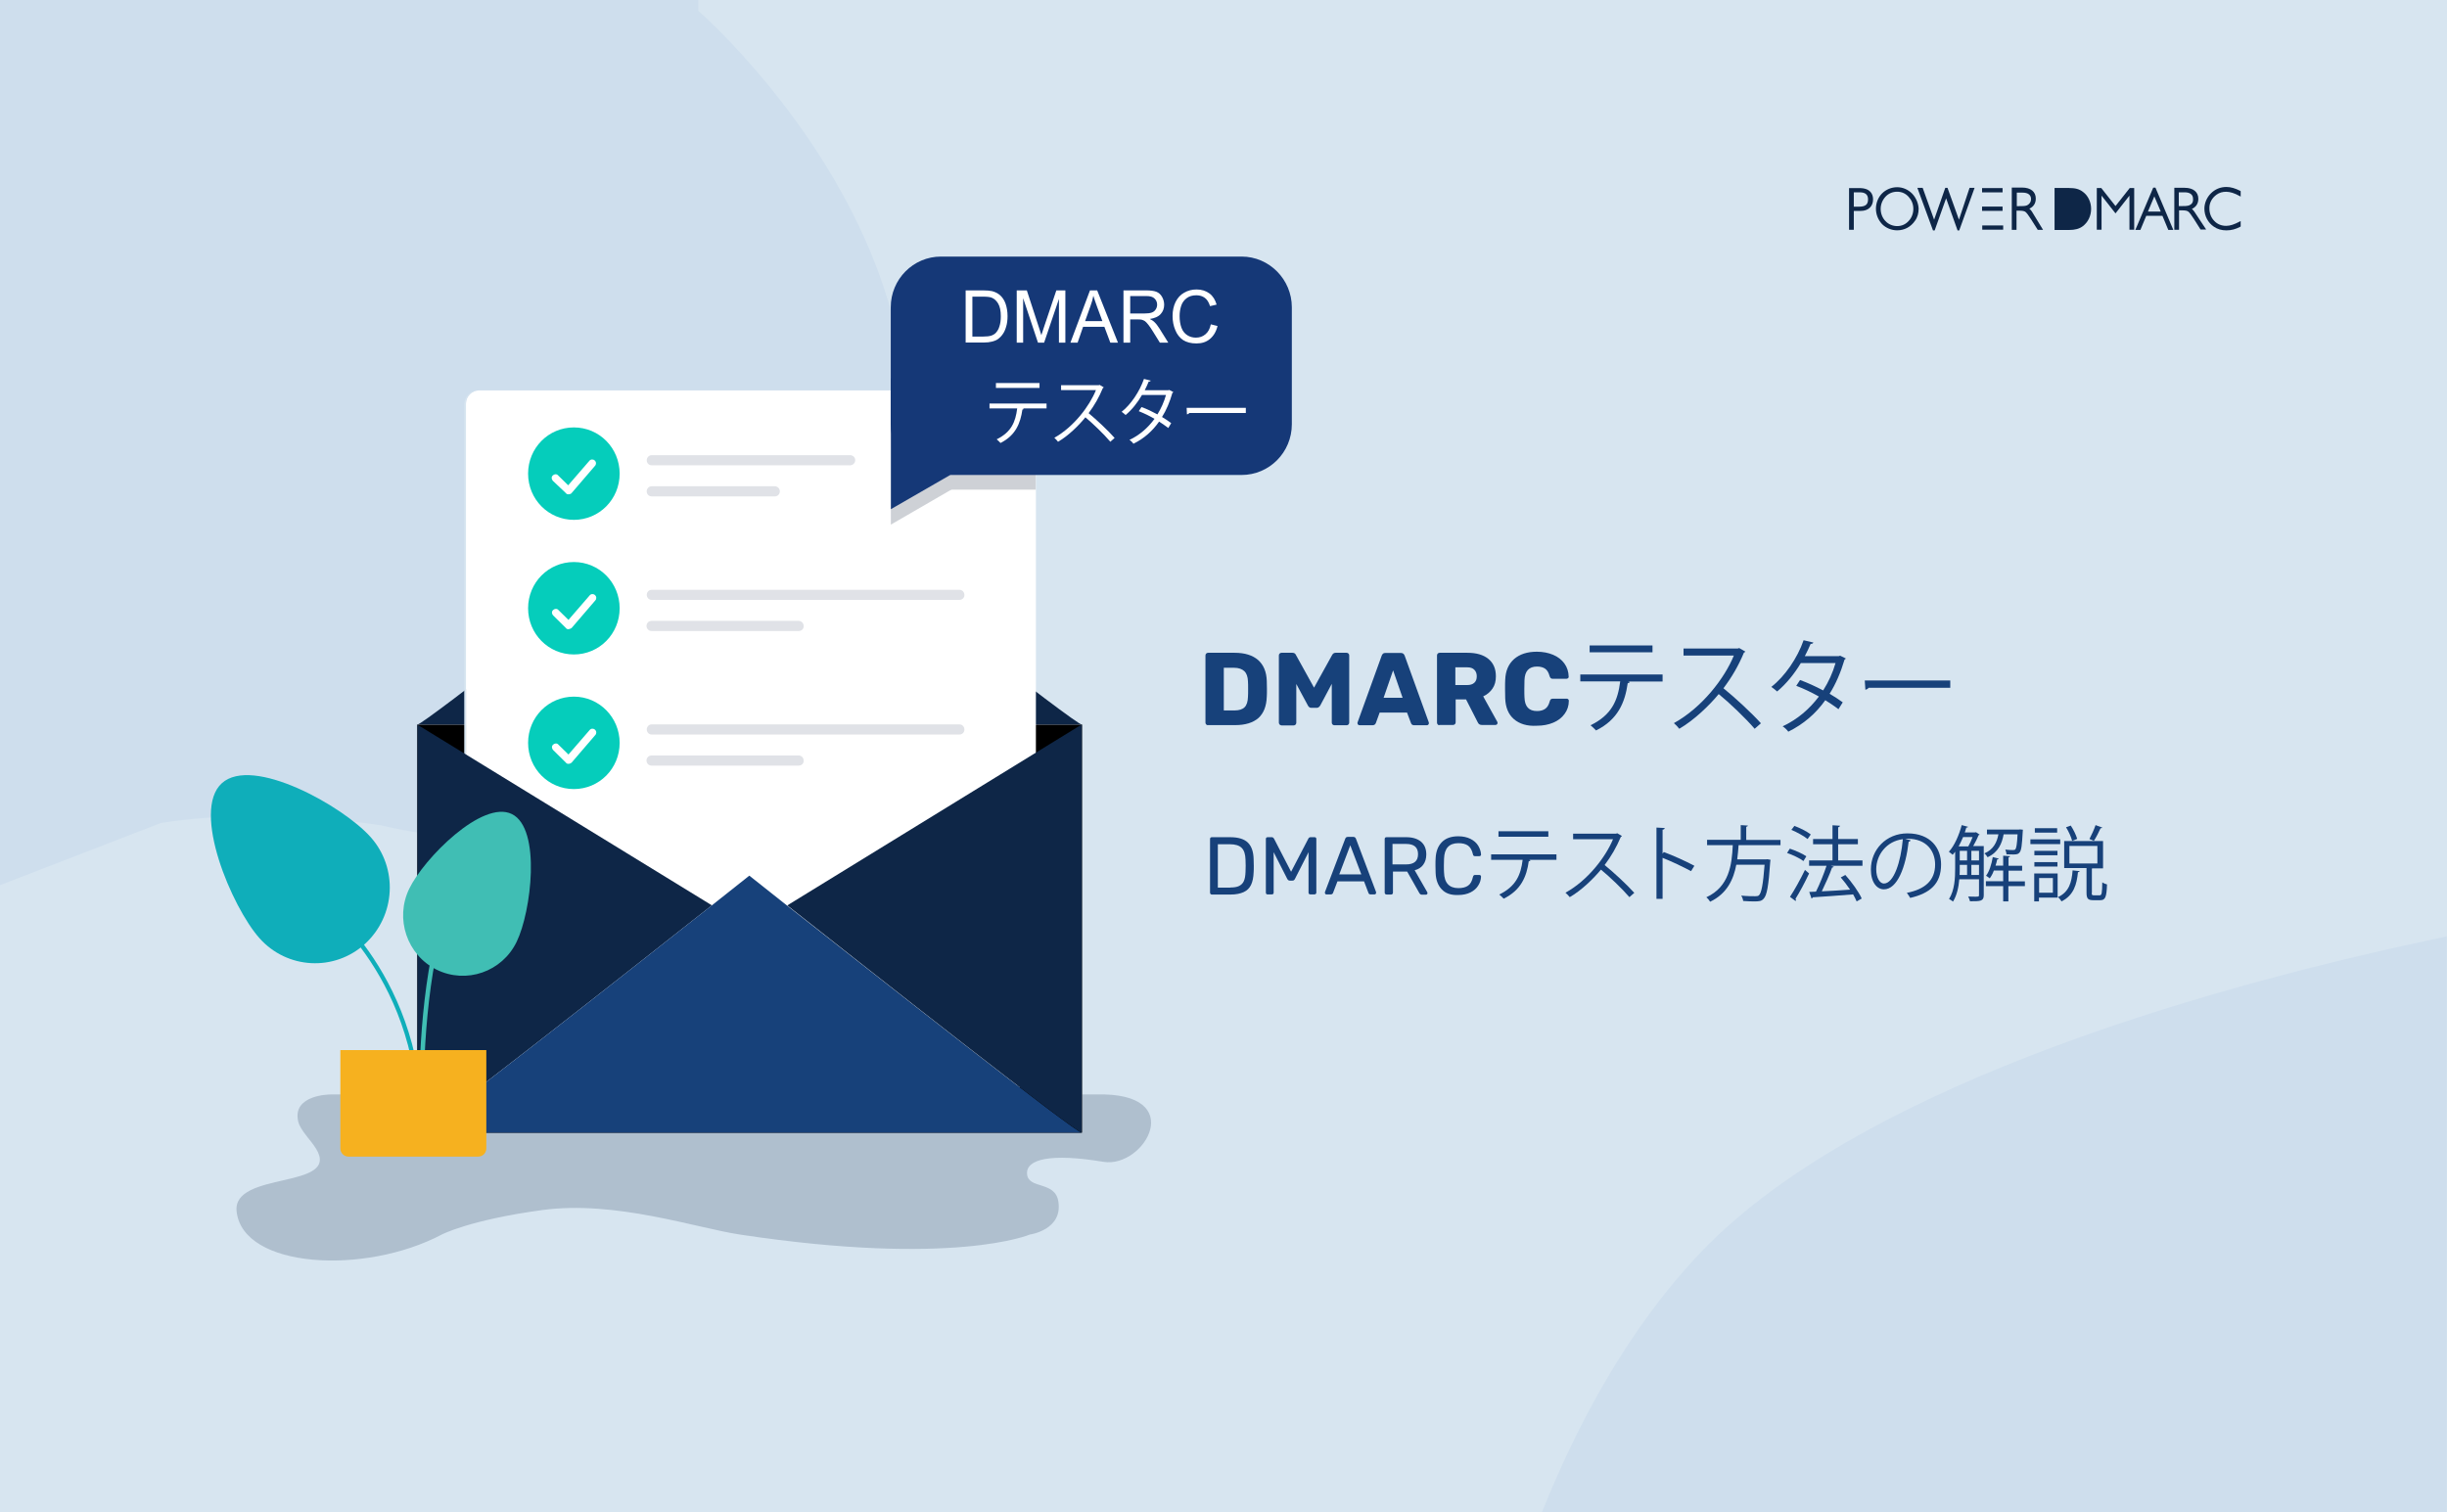 <?xml version="1.0" encoding="utf-8"?>
<!-- Generator: Adobe Illustrator 26.5.3, SVG Export Plug-In . SVG Version: 6.00 Build 0)  -->
<svg version="1.1" id="svg2" xmlns:svg="http://www.w3.org/2000/svg"
	 xmlns="http://www.w3.org/2000/svg" xmlns:xlink="http://www.w3.org/1999/xlink" x="0px" y="0px" viewBox="0 0 1600 989"
	 style="enable-background:new 0 0 1600 989;" xml:space="preserve">
<style type="text/css">
	.st0{fill:#D7E5F0;}
	.st1{fill:#CEDEED;}
	.st2{fill:#0E2647;}
	.st3{opacity:0.2;clip-path:url(#SVGID_00000142897582006609756980000008546348681109821345_);}
	.st4{clip-path:url(#SVGID_00000005250356866269318430000002201907828766236068_);}
	.st5{fill:#EAEFF6;}
	.st6{fill:#FFFFFF;}
	.st7{fill:#05CDBB;}
	.st8{opacity:0.3;clip-path:url(#SVGID_00000029034800466369455090000014734137280513278649_);}
	.st9{fill:#969DAD;}
	.st10{opacity:0.3;clip-path:url(#SVGID_00000132046472155810221290000014244820252522715028_);}
	.st11{opacity:0.3;clip-path:url(#SVGID_00000057150263595075600860000010856227312957579908_);}
	.st12{opacity:0.3;clip-path:url(#SVGID_00000087383082607699724220000018163737180536890529_);}
	.st13{opacity:0.3;clip-path:url(#SVGID_00000126295838563440463960000018335189528162945200_);}
	.st14{opacity:0.3;clip-path:url(#SVGID_00000029037821961180679040000007799231452473890725_);}
	.st15{fill:#17417A;}
	.st16{fill:#40BEB4;}
	.st17{fill:#0FAEBA;}
	.st18{fill:#F6B11F;}
	.st19{enable-background:new    ;}
	.st20{clip-path:url(#SVGID_00000048464670281391412650000001059083132970031764_);}
	.st21{opacity:0.2;clip-path:url(#SVGID_00000129901451113575180980000017020926268782646952_);}
	.st22{fill:#081833;}
	.st23{clip-path:url(#SVGID_00000128450591583098586010000000824734142330954426_);}
	.st24{fill:#153877;}
</style>
<path id="path12" class="st0" d="M0,989h1600V0H0V989z"/>
<g id="g22" transform="matrix(2.114,0,0,1.843,1217.025,-65.1)">
	<path id="path24" class="st1" d="M181.1,367.6V572H-98.8c10.8-31,26.7-65.4,49.4-92.6C1.8,418.2,114.6,383.5,181.1,367.6"/>
</g>
<g id="g26" transform="matrix(2.133,0,0,1.843,381.324,64.967)">
	<path id="path28" class="st1" d="M65.9,212.8c-4,5.5-8.2,10.5-12.5,15c0,0-5.4,7.7-17.8,15.6C4.7,265.5-30,266.2-62,257.6
		c-27.6-4.7-50-4-67.5-0.8l-49.4,22.1V-35.3H35.3v3.9C35.3-31.4,155.9,89.7,65.9,212.8"/>
</g>
<g id="g30" transform="matrix(1.825,0,0,1.843,1040.874,300.992)">
	<path id="path32" class="st2" d="M187.6-90.2l-5.1-6.4h-1.6v14.8h1.7v-12.1l5,6.3l5-6.3v12.1h1.7v-14.8h-1.6L187.6-90.2z"/>
</g>
<g id="g34" transform="matrix(1.825,0,0,1.843,1056.783,298.348)">
	<path id="path36" class="st2" d="M190.5-86.8l2.3-5.4l2.3,5.4H190.5z M193.2-95.3h-0.8l-6.4,15h1.8l2.1-5h5.8l2.1,5h1.8L193.2-95.3
		z"/>
</g>
<g id="g38" transform="matrix(1.825,0,0,1.843,1077.144,301.399)">
	<path id="path40" class="st2" d="M194.2-90.7c-0.7,0.3-1.8,0.3-3.2,0.3h-0.6v-4.9h2.1c1.9,0,3,0.8,3,2.3
		C195.6-91.8,195.1-91.1,194.2-90.7 M196-88.4c-0.3-0.4-0.5-0.7-0.9-1c1.5-0.7,2.3-1.9,2.3-3.6c0-2.4-1.8-3.9-4.9-3.9h-3.7V-82h1.7
		v-6.9h0.9c1.3,0,2.1,0.1,2.6,0.6c0.3,0.3,0.8,0.9,1.9,2.6l2.3,3.6h2L196-88.4z"/>
</g>
<g id="g42" transform="matrix(1.825,0,0,1.843,1090.421,306.572)">
	<path id="path44" class="st2" d="M196.7-97.3c1-0.7,2.1-1,3.4-1c1.4,0,3,0.5,4.8,1.5l0.4,0.2v-1.9l-0.1-0.1c-1.8-0.9-3.4-1.4-5-1.4
		c-2.2,0-4.1,0.8-5.6,2.3c-1.4,1.4-2.3,3.4-2.3,5.4c0,2.6,1.3,5,3.4,6.4c1.3,0.9,2.8,1.3,4.5,1.3s3.3-0.4,5-1.3l0.1-0.1v-1.9
		l-0.4,0.2c-1.9,1-3.4,1.5-4.8,1.5c-1.7,0-3.2-0.6-4.3-1.8c-1.1-1.1-1.7-2.7-1.7-4.3C194-94.3,195-96.1,196.7-97.3"/>
</g>
<g id="g46" transform="matrix(1.825,0,0,1.843,1024.933,307.978)">
	<path id="path48" class="st2" d="M184.7-99c-1.3-1-2.7-1.4-5-1.4h-5.2v14.9h5.2c2.1,0,3.7-0.4,5-1.4c1.8-1.4,2.9-3.6,2.9-6.1
		C187.6-95.4,186.5-97.7,184.7-99"/>
</g>
<path id="path50" class="st2" d="M1309.4,135.1H1296v2.8h13.4V135.1z"/>
<g id="g52" transform="matrix(1.825,0,0,1.843,915.022,300.665)">
	<path id="path54" class="st2" d="M164.6-89.8h-1.8v-5.1h2.1c2,0,3,0.8,3,2.5C167.9-90.5,166.9-89.8,164.6-89.8 M164.8-96.4h-3.7
		v14.8h1.7v-6.7h2.5c2.7,0,4.4-1.6,4.4-4.1C169.7-94.2,168.8-96.4,164.8-96.4"/>
</g>
<g id="g56" transform="matrix(1.825,0,0,1.843,939.348,293.64)">
	<path id="path58" class="st2" d="M169.1-80.9c-1.1,1.2-2.5,1.8-4.1,1.8c-1.5,0-3.1-0.6-4.2-1.8c-1.1-1.1-1.7-2.7-1.7-4.3
		c0-1.6,0.6-3.1,1.7-4.3c1.1-1.2,2.6-1.8,4.2-1.8c1.6,0,3,0.6,4.1,1.8c1.1,1.2,1.7,2.6,1.7,4.3C170.8-83.6,170.2-82,169.1-80.9
		 M170.4-90.6c-1.5-1.5-3.4-2.3-5.4-2.3c-2,0-4,0.8-5.4,2.2c-1.4,1.4-2.2,3.4-2.2,5.4c0,2.1,0.8,4,2.2,5.5c1.4,1.4,3.4,2.2,5.4,2.2
		c2.6,0,4.9-1.2,6.4-3.4c0.9-1.2,1.3-2.7,1.3-4.3C172.6-87.2,171.8-89.1,170.4-90.6"/>
</g>
<g id="g60" transform="matrix(1.825,0,0,1.843,964.065,294.248)">
	<path id="path62" class="st2" d="M173.6-81.7l-4.1-11.3h-0.8l-4,11.3l-4.1-11.3h-1.9l5.6,15.1h0.6l4.1-11.4l4.1,11.4h0.6l5.5-15.1
		h-1.8L173.6-81.7z"/>
</g>
<g id="g64" transform="matrix(1.825,0,0,1.843,997.513,301.428)">
	<path id="path66" class="st2" d="M179.7-90.7c-0.7,0.3-1.7,0.3-3.2,0.3H176v-4.8h2.1c1.9,0,3,0.8,3,2.3
		C181.1-91.9,180.6-91.2,179.7-90.7 M181.4-88.5c-0.3-0.4-0.5-0.7-0.9-1c1.5-0.7,2.3-1.9,2.3-3.6c0-2.4-1.8-3.9-4.9-3.9h-3.7V-82
		h1.7v-6.8h0.8c1.3,0,2.1,0.1,2.6,0.6c0.3,0.3,0.8,0.9,1.9,2.6l2.3,3.6h1.9L181.4-88.5z"/>
</g>
<path id="path68" class="st2" d="M1309.4,123H1296v2.8h13.4V123z"/>
<g id="g70" transform="matrix(1.825,0,0,1.843,975.464,289.35)">
	<path id="path72" class="st2" d="M175.7-75.5h7.5V-77l-7.5,0V-75.5z"/>
</g>
<g id="g74" transform="matrix(1.825,0,0,1.843,62.308,-342.138)">
	<g id="g76">
	</g>
	<g id="g88">
		<g>
			<defs>
				<rect id="SVGID_1_" x="-84.7" y="549.2" width="598.1" height="108.6"/>
			</defs>
			<clipPath id="SVGID_00000049912466640740385350000012175022937248745355_">
				<use xlink:href="#SVGID_1_"  style="overflow:visible;"/>
			</clipPath>
			<g id="g86" style="opacity:0.2;clip-path:url(#SVGID_00000049912466640740385350000012175022937248745355_);">
				<g id="g84" transform="translate(166.532,75.303)">
					<path id="path82" class="st2" d="M64.4,548.4c76.8,11.5,103.9,0,103.9,0s11.9-1.6,10.2-11.8c-1.2-7.3-10.8-4.2-11.2-9.7
						c-0.4-5.3,8.5-7.4,27.4-4.3c14.7,2.4,30.8-24.9-2.8-23.9l-274.2,0c0,0-13.9,0-11.5,9.7c0.8,3.1,4.5,6.5,6.4,9.6
						c8.9,14.5-30.1,7.7-28.5,22.2c2.2,20.2,45.8,22.7,73.5,8.2c0,0,10-5.2,36.1-8.7C19.8,536.2,48.9,546.1,64.4,548.4"/>
				</g>
			</g>
		</g>
	</g>
</g>
<g id="g90" transform="matrix(1.825,0,0,1.843,389.505,158.142)">
	<path id="path92" class="st2" d="M68.6,90.7c-8.3-6.5-13.5-10.6-13.5-10.6s-5.2,4.1-13.5,10.6c-30.7,24-103.2,80.6-105.5,80.6V316
		h238.1V171.3C171.8,171.3,99.3,114.7,68.6,90.7"/>
</g>
<g id="g94" transform="matrix(1.825,0,0,1.843,62.308,-342.138)">
	<g id="g96">
	</g>
	<g id="g108">
		<g>
			<defs>
				<rect id="SVGID_00000065782920253067083610000005926214207711943083_" x="17.2" y="381.8" width="434.5" height="266.8"/>
			</defs>
			<clipPath id="SVGID_00000084501429184486929470000006593493679762135199_">
				<use xlink:href="#SVGID_00000065782920253067083610000005926214207711943083_"  style="overflow:visible;"/>
			</clipPath>
			<g id="g106" style="clip-path:url(#SVGID_00000084501429184486929470000006593493679762135199_);">
				<path id="path102" class="st5" d="M353.5,442.8H115.4v144.8h238.1V442.8z"/>
				<path id="path104" d="M353.5,442.8H115.4v144.8h238.1V442.8z"/>
			</g>
		</g>
	</g>
</g>
<g id="g110" transform="matrix(1.825,0,0,1.843,504.874,-130.253)">
	<path id="path112" class="st6" d="M89.7,455.9h-194.6c-2.6,0-4.8-2.1-4.8-4.8V214c0-2.6,2.1-4.8,4.8-4.8H89.7
		c2.6,0,4.8,2.1,4.8,4.8v237.1C94.4,453.7,92.3,455.9,89.7,455.9"/>
</g>
<g id="g114" transform="matrix(1.825,0,0,1.843,505.401,-130.253)">
	<path id="path116" class="st0" d="M89.8,455.9h-195.4c-2.4,0-4.4-2-4.4-4.4V213.6c0-2.4,1.9-4.3,4.2-4.3l-0.4,0
		c-2.4,0-4.4,2.4-4.4,4.9V452c0,2.4,2,4.4,4.4,4.4H89.3c2.4,0,4.9-2,4.9-4.4l0-0.3C94,454,92.1,455.9,89.8,455.9"/>
</g>
<g id="g118" transform="matrix(1.825,0,0,1.843,307.342,169.857)">
	<path id="path120" class="st7" d="M53.6,75.9c0,9.1-7.3,16.4-16.4,16.4s-16.4-7.3-16.4-16.4c0-9.1,7.3-16.4,16.4-16.4
		S53.6,66.8,53.6,75.9"/>
</g>
<g id="g122" transform="matrix(1.825,0,0,1.843,282.276,159.605)">
	<path id="path124" class="st6" d="M49,88.8c-0.4,0-0.7-0.1-0.9-0.4L43.4,84c-0.5-0.5-0.6-1.4,0-1.9c0.5-0.5,1.4-0.6,1.9,0l3.6,3.5
		l7.6-8.7c0.5-0.6,1.4-0.6,1.9-0.1c0.6,0.5,0.6,1.4,0.1,1.9l-8.5,9.8C49.8,88.6,49.5,88.8,49,88.8C49.1,88.8,49,88.8,49,88.8"/>
</g>
<g id="g126" transform="matrix(1.825,0,0,1.843,62.308,-342.138)">
	<g id="g128">
	</g>
	<g id="g140">
		<g>
			<defs>
				<rect id="SVGID_00000033369723287994468130000006590421644616356770_" x="166.7" y="345.5" width="136.4" height="6.8"/>
			</defs>
			<clipPath id="SVGID_00000158026624724655677170000013414410970702158723_">
				<use xlink:href="#SVGID_00000033369723287994468130000006590421644616356770_"  style="overflow:visible;"/>
			</clipPath>
			<g id="g138" style="opacity:0.3;clip-path:url(#SVGID_00000158026624724655677170000013414410970702158723_);">
				<g id="g136" transform="translate(196.172,280.058)">
					<path id="path134" class="st9" d="M74.2,70.7H3.2c-1,0-1.8-0.8-1.8-1.8c0-1,0.8-1.8,1.8-1.8h71.1c1,0,1.8,0.8,1.8,1.8
						C76.1,69.9,75.2,70.7,74.2,70.7"/>
				</g>
			</g>
		</g>
	</g>
</g>
<g id="g142" transform="matrix(1.825,0,0,1.843,62.308,-342.138)">
	<g id="g144">
	</g>
	<g id="g156">
		<g>
			<defs>
				<rect id="SVGID_00000142893895757774240050000011998134832880361875_" x="177.8" y="356.5" width="87.2" height="6.8"/>
			</defs>
			<clipPath id="SVGID_00000104679225415888796930000000743875882873734022_">
				<use xlink:href="#SVGID_00000142893895757774240050000011998134832880361875_"  style="overflow:visible;"/>
			</clipPath>
			<g id="g154" style="opacity:0.3;clip-path:url(#SVGID_00000104679225415888796930000000743875882873734022_);">
				<g id="g152" transform="translate(175.955,271.788)">
					<path id="path150" class="st9" d="M67.5,90H23.4c-1,0-1.8-0.8-1.8-1.8c0-1,0.8-1.8,1.8-1.8h44.1c1,0,1.8,0.8,1.8,1.8
						C69.3,89.2,68.5,90,67.5,90"/>
				</g>
			</g>
		</g>
	</g>
</g>
<g id="g158" transform="matrix(1.825,0,0,1.843,307.342,103.814)">
	<path id="path160" class="st7" d="M53.6,159.5c0,9.1-7.3,16.4-16.4,16.4s-16.4-7.3-16.4-16.4c0-9.1,7.3-16.4,16.4-16.4
		S53.6,150.4,53.6,159.5"/>
</g>
<g id="g162" transform="matrix(1.825,0,0,1.843,282.276,93.561)">
	<path id="path164" class="st6" d="M49,172.5c-0.4,0-0.7-0.1-0.9-0.4l-4.6-4.5c-0.5-0.5-0.6-1.4,0-1.9c0.5-0.5,1.4-0.6,1.9,0
		l3.6,3.5l7.6-8.7c0.5-0.6,1.4-0.6,1.9-0.1c0.6,0.5,0.6,1.4,0.1,1.9l-8.5,9.8C49.8,172.3,49.5,172.4,49,172.5
		C49.1,172.5,49,172.5,49,172.5"/>
</g>
<g id="g166" transform="matrix(1.825,0,0,1.843,62.308,-342.138)">
	<g id="g168">
	</g>
	<g id="g180">
		<g>
			<defs>
				<rect id="SVGID_00000031204383492493295130000000727310397667650218_" x="150.5" y="393.3" width="207.9" height="6.8"/>
			</defs>
			<clipPath id="SVGID_00000182524454260023238420000003661027636345507976_">
				<use xlink:href="#SVGID_00000031204383492493295130000000727310397667650218_"  style="overflow:visible;"/>
			</clipPath>
			<g id="g178" style="opacity:0.3;clip-path:url(#SVGID_00000182524454260023238420000003661027636345507976_);">
				<g id="g176" transform="translate(225.579,244.219)">
					<path id="path174" class="st9" d="M84,154.3H-26.2c-1,0-1.8-0.8-1.8-1.8c0-1,0.8-1.8,1.8-1.8H84c1,0,1.8,0.8,1.8,1.8
						C85.9,153.5,85,154.3,84,154.3"/>
				</g>
			</g>
		</g>
	</g>
</g>
<g id="g182" transform="matrix(1.825,0,0,1.843,62.308,-342.138)">
	<g id="g184">
	</g>
	<g id="g196">
		<g>
			<defs>
				<rect id="SVGID_00000130649288479617868580000010470185314261216924_" x="174.3" y="404.3" width="102.8" height="6.8"/>
			</defs>
			<clipPath id="SVGID_00000052095779916224207810000008640993308073276861_">
				<use xlink:href="#SVGID_00000130649288479617868580000010470185314261216924_"  style="overflow:visible;"/>
			</clipPath>
			<g id="g194" style="opacity:0.3;clip-path:url(#SVGID_00000052095779916224207810000008640993308073276861_);">
				<g id="g192" transform="translate(182.387,235.948)">
					<path id="path190" class="st9" d="M69.6,173.6H16.9c-1,0-1.8-0.8-1.8-1.8c0-1,0.8-1.8,1.8-1.8h52.7c1,0,1.8,0.8,1.8,1.8
						C71.5,172.8,70.7,173.6,69.6,173.6"/>
				</g>
			</g>
		</g>
	</g>
</g>
<g id="g198" transform="matrix(1.825,0,0,1.843,307.342,37.77)">
	<path id="path200" class="st7" d="M53.6,243.1c0,9.1-7.3,16.4-16.4,16.4s-16.4-7.3-16.4-16.4c0-9.1,7.3-16.4,16.4-16.4
		S53.6,234.1,53.6,243.1"/>
</g>
<g id="g202" transform="matrix(1.825,0,0,1.843,282.276,27.518)">
	<path id="path204" class="st6" d="M49,256.1c-0.4,0-0.7-0.1-0.9-0.4l-4.6-4.5c-0.5-0.5-0.6-1.4,0-1.9c0.5-0.5,1.4-0.6,1.9,0
		l3.6,3.5l7.6-8.7c0.5-0.6,1.4-0.6,1.9-0.1c0.6,0.5,0.6,1.4,0.1,1.9l-8.5,9.8C49.8,255.9,49.5,256.1,49,256.1
		C49.1,256.1,49,256.1,49,256.1"/>
</g>
<g id="g206" transform="matrix(1.825,0,0,1.843,62.308,-342.138)">
	<g id="g208">
	</g>
	<g id="g220">
		<g>
			<defs>
				<rect id="SVGID_00000044153454478744927610000005712456748085250489_" x="150.5" y="441.1" width="207.9" height="6.8"/>
			</defs>
			<clipPath id="SVGID_00000079457816656519635880000000758958371308606143_">
				<use xlink:href="#SVGID_00000044153454478744927610000005712456748085250489_"  style="overflow:visible;"/>
			</clipPath>
			<g id="g218" style="opacity:0.3;clip-path:url(#SVGID_00000079457816656519635880000000758958371308606143_);">
				<g id="g216" transform="translate(225.579,208.379)">
					<path id="path214" class="st9" d="M84,237.9H-26.2c-1,0-1.8-0.8-1.8-1.8c0-1,0.8-1.8,1.8-1.8H84c1,0,1.8,0.8,1.8,1.8
						C85.9,237.1,85,237.9,84,237.9"/>
				</g>
			</g>
		</g>
	</g>
</g>
<g id="g222" transform="matrix(1.825,0,0,1.843,62.308,-342.138)">
	<g id="g224">
	</g>
	<g id="g236">
		<g>
			<defs>
				<rect id="SVGID_00000049905623769127620020000008878122477768920986_" x="174.3" y="452.1" width="102.8" height="6.8"/>
			</defs>
			<clipPath id="SVGID_00000171687553270069330390000008466811965328153505_">
				<use xlink:href="#SVGID_00000049905623769127620020000008878122477768920986_"  style="overflow:visible;"/>
			</clipPath>
			<g id="g234" style="opacity:0.3;clip-path:url(#SVGID_00000171687553270069330390000008466811965328153505_);">
				<g id="g232" transform="translate(182.387,200.108)">
					<path id="path230" class="st9" d="M69.6,257.2H16.9c-1,0-1.8-0.8-1.8-1.8c0-1,0.8-1.8,1.8-1.8h52.7c1,0,1.8,0.8,1.8,1.8
						C71.5,256.4,70.7,257.2,69.6,257.2"/>
				</g>
			</g>
		</g>
	</g>
</g>
<g id="g238" transform="matrix(1.825,0,0,1.843,352.504,-41.927)">
	<path id="path240" class="st2" d="M61.9,344c-30.7,24-103.2,80.6-105.5,80.6V279.9L61.9,344z"/>
</g>
<g id="g242" transform="matrix(1.825,0,0,1.843,533.936,-153.312)">
	<path id="path244" class="st15" d="M95,485.1h-238.1c2.3,0,74.8-56.6,105.5-80.6c8.3-6.5,13.5-10.6,13.5-10.6s5.2,4.1,13.5,10.6
		C20.2,428.5,92.7,485.1,95,485.1"/>
</g>
<g id="g246" transform="matrix(1.825,0,0,1.843,533.936,46.757)">
	<path id="path248" class="st2" d="M95,231.7v144.8c-2.3,0-74.8-56.6-105.5-80.6L95,231.7z"/>
</g>
<g id="g250" transform="matrix(1.825,0,0,1.843,210.326,-123.13)">
	<path id="path252" class="st16" d="M35.9,446.8L35.9,446.8c-0.5,0-0.8-0.4-0.8-0.8c0.8-24.1,4.5-56.9,17.4-76
		c7.8-11.7,15.3-12.8,15.7-12.8c0.4-0.1,0.8,0.2,0.9,0.7c0.1,0.4-0.2,0.8-0.7,0.9c-0.1,0-7.3,1.2-14.7,12.3
		c-12.6,18.9-16.2,51.2-17,75C36.7,446.5,36.3,446.8,35.9,446.8"/>
</g>
<g id="g254" transform="matrix(1.825,0,0,1.843,208.28,-129.396)">
	<path id="path256" class="st17" d="M35.5,454.8c-0.4,0-0.7-0.3-0.8-0.7c-3.4-24.4-14.3-41.6-22.9-51.8c-9.3-11-17.9-16.3-18-16.4
		c-0.4-0.2-0.5-0.7-0.3-1.1c0.2-0.4,0.7-0.5,1.1-0.3c0.4,0.2,8.9,5.5,18.3,16.7c8.7,10.3,19.8,27.8,23.3,52.6
		c0.1,0.4-0.2,0.8-0.7,0.9C35.6,454.8,35.5,454.8,35.5,454.8"/>
</g>
<g id="g258" transform="matrix(1.825,0,0,1.843,174.365,-165.115)">
	<path id="path260" class="st18" d="M29.3,500h46.5c1.6,0,2.9-1.3,2.9-2.9v-34.9H26.4v34.9C26.4,498.7,27.7,500,29.3,500"/>
</g>
<g id="g262" transform="matrix(1.825,0,0,1.843,185.197,-8.439)">
	<path id="path264" class="st17" d="M31.3,301.6c-9.9-11-42.3-29-53.3-19.1c-11,9.9,3.6,44,13.5,55c9.9,11,26.8,11.9,37.8,2
		C40.3,329.5,41.2,312.6,31.3,301.6"/>
</g>
<g id="g266" transform="matrix(1.825,0,0,1.843,256.805,-59.775)">
	<path id="path268" class="st16" d="M44.4,366.6c5.2-10.6,8.9-40.1-1.7-45.3c-10.6-5.2-31.6,15.8-36.8,26.5
		c-5.2,10.6-0.8,23.5,9.8,28.7C26.3,381.7,39.2,377.3,44.4,366.6"/>
</g>
<g class="st19">
	<path class="st15" d="M788.7,473.8c-0.3-0.3-0.5-0.7-0.5-1.2v-44c0-0.5,0.2-0.9,0.5-1.2c0.3-0.3,0.7-0.5,1.2-0.5h17.4
		c6.6,0,11.7,1.6,15.3,4.7c3.6,3.2,5.5,7.7,5.7,13.7c0,1.3,0.1,3,0.1,5.2c0,2.2,0,3.9-0.1,5.1c-0.2,6.3-2.1,10.9-5.5,14
		c-3.5,3-8.5,4.6-15.1,4.6h-17.7C789.4,474.3,789.1,474.2,788.7,473.8z M807.3,464.6c2.9,0,5.1-0.7,6.5-2.1c1.4-1.4,2.1-3.7,2.2-6.8
		c0.1-1.3,0.1-3,0.1-5.1c0-2.1,0-3.7-0.1-5c-0.1-3-0.9-5.3-2.4-6.7c-1.5-1.4-3.7-2.2-6.7-2.2h-6.7v27.9H807.3z"/>
	<path class="st15" d="M836.7,473.8c-0.3-0.3-0.5-0.7-0.5-1.2v-44c0-0.5,0.2-0.9,0.5-1.2c0.3-0.3,0.7-0.5,1.2-0.5h7.2
		c1.1,0,1.9,0.5,2.3,1.5l11.8,21.3l11.8-21.3c0.5-1,1.3-1.5,2.3-1.5h7.2c0.5,0,0.9,0.2,1.2,0.5c0.3,0.3,0.5,0.7,0.5,1.2v44
		c0,0.5-0.2,0.9-0.5,1.2c-0.3,0.3-0.7,0.5-1.2,0.5h-8c-0.5,0-0.9-0.2-1.2-0.5c-0.3-0.3-0.5-0.7-0.5-1.2v-25.4l-7.5,14.1
		c-0.6,1-1.4,1.6-2.3,1.6h-3.5c-0.6,0-1-0.1-1.4-0.4s-0.7-0.7-0.9-1.1l-7.6-14.1v25.4c0,0.5-0.2,0.8-0.5,1.2
		c-0.3,0.3-0.7,0.5-1.2,0.5h-8C837.4,474.3,837,474.2,836.7,473.8z"/>
	<path class="st15" d="M888,473.9c-0.3-0.3-0.4-0.6-0.4-1c0-0.3,0-0.5,0.1-0.6l15.7-43.4c0.1-0.5,0.4-1,0.9-1.4
		c0.4-0.4,1-0.5,1.7-0.5h9.9c0.7,0,1.3,0.2,1.7,0.5c0.4,0.4,0.7,0.8,0.9,1.4l15.7,43.4l0.1,0.6c0,0.4-0.1,0.7-0.4,1
		c-0.3,0.3-0.6,0.4-1,0.4h-8.2c-1.1,0-1.8-0.5-2.1-1.4l-2.6-6.9h-17.9l-2.5,6.9c-0.4,0.9-1.1,1.4-2.2,1.4h-8.2
		C888.6,474.3,888.3,474.2,888,473.9z M917.1,456.3l-6.2-17.9l-6.2,17.9H917.1z"/>
	<path class="st15" d="M940.1,473.8c-0.3-0.3-0.5-0.7-0.5-1.2v-44c0-0.5,0.2-0.9,0.5-1.2c0.3-0.3,0.7-0.5,1.2-0.5h18.2
		c5.8,0,10.4,1.3,13.7,4c3.3,2.7,4.9,6.5,4.9,11.4c0,3.2-0.7,5.8-2.2,8c-1.5,2.2-3.5,3.9-6.1,5.1l9.2,16.6c0.1,0.3,0.2,0.5,0.2,0.7
		c0,0.4-0.1,0.7-0.4,1c-0.3,0.3-0.6,0.4-1,0.4h-8.9c-1.3,0-2.2-0.6-2.7-1.8l-7.6-14.9h-6.8v15c0,0.5-0.2,0.9-0.5,1.2
		c-0.3,0.3-0.7,0.5-1.2,0.5h-8.6C940.8,474.3,940.4,474.2,940.1,473.8z M959.3,448c2.1,0,3.6-0.5,4.7-1.5s1.6-2.4,1.6-4.2
		c0-1.8-0.5-3.2-1.6-4.3c-1-1.1-2.6-1.6-4.7-1.6h-7.7V448H959.3z"/>
	<path class="st15" d="M989.9,470.3c-3.6-3.1-5.5-7.7-5.7-13.6c0-1.2-0.1-3.2-0.1-6c0-2.8,0-4.8,0.1-6.1c0.2-5.9,2.2-10.4,5.8-13.6
		c3.7-3.2,8.6-4.8,14.9-4.8c3.9,0,7.5,0.7,10.6,2c3.1,1.3,5.6,3.2,7.4,5.7c1.8,2.5,2.7,5.3,2.8,8.6v0.1c0,0.4-0.1,0.7-0.4,0.9
		c-0.3,0.2-0.6,0.4-1,0.4h-9c-0.6,0-1-0.1-1.3-0.4c-0.3-0.2-0.6-0.7-0.8-1.4c-0.6-2.3-1.6-3.9-2.9-4.8c-1.3-0.9-3.1-1.4-5.3-1.4
		c-5.3,0-8,3-8.2,8.9c0,1.2-0.1,3.1-0.1,5.6c0,2.5,0,4.4,0.1,5.7c0.2,6,2.9,8.9,8.2,8.9c2.2,0,4-0.5,5.4-1.5c1.4-1,2.3-2.6,2.9-4.8
		c0.2-0.7,0.4-1.1,0.7-1.4c0.3-0.2,0.8-0.4,1.4-0.4h9c0.4,0,0.7,0.1,1,0.4c0.3,0.3,0.4,0.6,0.4,1c0,3.3-1,6.2-2.8,8.6
		c-1.8,2.5-4.3,4.4-7.4,5.7c-3.1,1.3-6.7,2-10.6,2C998.5,475,993.5,473.4,989.9,470.3z"/>
	<path class="st15" d="M1087.1,445.7h-22.6l1.1,0.3c-0.1,0.4-0.6,0.7-1.3,0.8c-1.8,12.6-6.4,23.8-20.7,30.9
		c-0.8-0.9-2.5-2.5-3.6-3.4c13.9-6.8,17.8-16.2,19.4-28.7h-26.1v-4.5h53.8V445.7z M1080.5,426.6h-41.1v-4.5h41.1V426.6z"/>
	<path class="st15" d="M1141.2,426.1c-0.1,0.3-0.5,0.6-0.9,0.7c-3.6,8.6-7.9,16-13.4,23.3c7.3,5.9,18.3,16,24.5,22.9l-4.1,3.6
		c-5.9-6.9-16.7-17.2-23.5-22.7c-5.9,7.2-16.1,17.1-25.8,22.7c-0.7-1-2.3-2.7-3.5-3.7c18.6-10.3,33.2-29.5,39.2-44.2h-32.9v-4.6
		h35.5l0.9-0.3L1141.2,426.1z"/>
	<path class="st15" d="M1206.9,430.6c-0.1,0.3-0.4,0.6-0.8,0.7c-2.5,8.4-5.8,16.1-9.8,22.4c2.9,1.7,6.2,3.8,8.6,5.6l-2.8,4.5
		c-2.4-1.9-5.8-4.1-8.6-5.9c-6.2,8.7-14.1,15.6-24.2,20.6c-0.7-1.1-2.5-2.8-3.7-3.5c9.8-4.6,17.6-11.4,23.7-19.5
		c-5-2.8-9.8-5.1-14.8-7l2.5-3.8c4.9,1.8,9.9,4.1,15.1,6.8c3.5-5.5,6.2-11.4,8.1-17.9h-22.7c-4.1,6.9-9.6,13.7-15.5,18.6
		c-0.9-0.8-2.7-2.3-3.8-3c8.8-6.8,17.1-18.9,21.1-30.5l6.4,1.5c-0.3,0.7-0.9,0.9-1.8,0.9c-0.9,2.2-2.5,5.5-3.8,8h22.2l0.9-0.3
		L1206.9,430.6z"/>
	<path class="st15" d="M1219.3,445h55.9v4.8h-53.4c-0.4,0.7-1.3,1.1-2.1,1.3L1219.3,445z"/>
</g>
<g class="st19">
	<path class="st15" d="M791.5,584.6c-0.2-0.2-0.3-0.5-0.3-0.9v-35c0-0.4,0.1-0.7,0.3-0.9c0.2-0.2,0.5-0.3,0.9-0.3h12
		c5.3,0,9.2,1.2,11.6,3.6c2.4,2.4,3.6,6,3.7,10.9c0,1,0.1,2.4,0.1,4.2c0,1.8,0,3.2-0.1,4.2c-0.1,3.4-0.7,6.2-1.7,8.3
		c-1,2.1-2.6,3.7-4.8,4.7c-2.2,1-5,1.6-8.6,1.6h-12.3C792,585,791.7,584.8,791.5,584.6z M804.4,580.4c2.4,0,4.4-0.3,5.8-1
		c1.4-0.7,2.5-1.8,3.1-3.2c0.7-1.5,1-3.5,1.1-6c0.1-2.1,0.1-3.5,0.1-4c0-0.6,0-1.9-0.1-4c-0.1-3.5-0.9-6.1-2.5-7.7s-4.2-2.4-7.8-2.4
		h-7.8v28.4H804.4z"/>
	<path class="st15" d="M828,584.6c-0.2-0.2-0.3-0.5-0.3-0.9v-35c0-0.4,0.1-0.7,0.3-0.9c0.2-0.2,0.5-0.3,0.9-0.3h2.7
		c0.6,0,1,0.3,1.4,0.9l11.2,21.7l11.3-21.7c0.1-0.2,0.2-0.4,0.5-0.6c0.2-0.2,0.5-0.3,0.9-0.3h2.6c0.4,0,0.7,0.1,0.9,0.3
		c0.2,0.2,0.3,0.5,0.3,0.9v35c0,0.4-0.1,0.7-0.4,0.9c-0.2,0.2-0.5,0.3-0.9,0.3h-2.6c-0.4,0-0.6-0.1-0.9-0.3
		c-0.2-0.2-0.3-0.5-0.3-0.9v-26.4l-8.9,17.5c-0.4,0.8-0.9,1.1-1.7,1.1h-1.6c-0.8,0-1.3-0.4-1.7-1.1l-8.9-17.5v26.4
		c0,0.4-0.1,0.7-0.3,0.9c-0.2,0.2-0.5,0.3-0.9,0.3h-2.6C828.5,585,828.3,584.8,828,584.6z"/>
	<path class="st15" d="M866.6,584.6c-0.2-0.2-0.3-0.5-0.3-0.8c0-0.3,0-0.5,0.1-0.6l13.2-34.7c0.3-0.8,0.8-1.2,1.7-1.2h3.6
		c0.8,0,1.4,0.4,1.7,1.2l13.1,34.7l0.1,0.6c0,0.3-0.1,0.5-0.3,0.8c-0.2,0.2-0.5,0.3-0.7,0.3h-2.7c-0.4,0-0.7-0.1-0.9-0.3
		c-0.2-0.2-0.4-0.4-0.4-0.6l-2.9-7.6h-17.4l-2.9,7.6c-0.1,0.2-0.2,0.4-0.5,0.6c-0.2,0.2-0.5,0.3-0.9,0.3h-2.7
		C867,585,866.8,584.8,866.6,584.6z M890.1,571.8l-7.2-19l-7.2,19H890.1z"/>
	<path class="st15" d="M905.7,584.6c-0.2-0.2-0.3-0.5-0.3-0.9v-35c0-0.4,0.1-0.7,0.3-0.9c0.2-0.2,0.5-0.3,0.9-0.3h12.9
		c4.1,0,7.3,1,9.6,2.9c2.3,1.9,3.5,4.7,3.5,8.4c0,2.7-0.7,4.9-2,6.7c-1.3,1.8-3.2,3-5.6,3.6l8.2,14.3c0.1,0.2,0.2,0.4,0.2,0.6
		c0,0.3-0.1,0.5-0.3,0.8c-0.2,0.2-0.5,0.3-0.8,0.3h-2.5c-0.5,0-0.9-0.1-1.2-0.4s-0.6-0.6-0.8-1.1l-7.7-13.6h-9.3v13.8
		c0,0.4-0.1,0.7-0.4,0.9c-0.2,0.2-0.5,0.3-0.9,0.3h-2.7C906.2,585,905.9,584.8,905.7,584.6z M919.3,565.3c5.3,0,7.9-2.2,7.9-6.7
		c0-4.5-2.6-6.7-7.9-6.7h-8.8v13.4H919.3z"/>
	<path class="st15" d="M942.7,581.6c-2.5-2.6-3.8-6.1-4-10.7c0-1-0.1-2.5-0.1-4.7c0-2.2,0-3.8,0.1-4.8c0.2-4.5,1.5-8,4-10.6
		c2.5-2.6,6.1-3.9,10.8-3.9c3.1,0,5.8,0.6,8,1.7c2.2,1.1,3.9,2.6,5,4.4c1.1,1.8,1.8,3.8,1.9,5.8v0.1c0,0.3-0.1,0.5-0.3,0.7
		c-0.2,0.2-0.5,0.3-0.8,0.3h-2.9c-0.7,0-1.2-0.4-1.3-1.2c-0.6-2.7-1.7-4.6-3.2-5.7c-1.6-1.1-3.6-1.6-6.3-1.6
		c-6.1,0-9.2,3.4-9.4,10.2c0,1-0.1,2.4-0.1,4.4c0,2,0,3.5,0.1,4.6c0.2,6.8,3.4,10.2,9.4,10.2c2.6,0,4.7-0.5,6.3-1.6
		c1.6-1.1,2.6-3,3.2-5.7c0.1-0.5,0.3-0.8,0.5-1c0.2-0.2,0.5-0.3,0.8-0.3h2.9c0.3,0,0.6,0.1,0.8,0.3c0.2,0.2,0.3,0.5,0.3,0.8
		c-0.1,2.1-0.7,4.1-1.9,5.9c-1.1,1.8-2.8,3.3-5,4.4c-2.2,1.1-4.9,1.7-8,1.7C948.7,585.5,945.1,584.2,942.7,581.6z"/>
	<path class="st15" d="M1017.7,562.3h-17.9l0.9,0.3c-0.1,0.3-0.5,0.6-1.1,0.6c-1.4,10-5,18.9-16.4,24.5c-0.6-0.7-2-2-2.9-2.7
		c11-5.4,14.1-12.9,15.3-22.7H975v-3.6h42.7V562.3z M1012.4,547.2h-32.6v-3.6h32.6V547.2z"/>
	<path class="st15" d="M1060.5,546.7c-0.1,0.3-0.4,0.5-0.7,0.6c-2.9,6.8-6.3,12.7-10.6,18.4c5.8,4.7,14.5,12.7,19.4,18.2l-3.2,2.8
		c-4.7-5.5-13.2-13.6-18.6-18c-4.7,5.7-12.7,13.6-20.4,18c-0.6-0.8-1.9-2.1-2.8-2.9c14.7-8.1,26.3-23.4,31.1-35h-26.1v-3.6h28.1
		l0.7-0.3L1060.5,546.7z"/>
	<path class="st15" d="M1105.7,569.7c-5.4-2.9-12.8-6.4-18.6-8.7v26.8h-4v-46.6l5.4,0.3c-0.1,0.6-0.5,1-1.4,1.1v15.7l0.8-1.1
		c6.2,2.3,14.4,6,20,9L1105.7,569.7z"/>
	<path class="st15" d="M1164.1,552.7h-27.3c-0.2,3-0.5,6.2-0.9,9.3h18.9l0.8-0.1l2.1,0.4c-0.1,0.4-0.1,0.8-0.2,1.1
		c-1.1,16.1-2.2,22.1-4.3,24.3c-1.4,1.6-2.9,1.8-6.2,1.8c-1.9,0-4.6-0.1-7.2-0.3c-0.1-1-0.6-2.5-1.3-3.5c3.9,0.4,7.7,0.4,9.1,0.4
		c1.3,0,2-0.1,2.5-0.6c1.6-1.5,2.7-6.9,3.7-20h-18.5c-1.8,9.5-6,18.9-17.1,24.2c-0.5-0.9-1.6-2.2-2.5-2.9
		c15-6.9,16.7-21.3,17.3-34.1h-16.8v-3.5h22v-9.6l4.7,0.3c-0.1,0.4-0.4,0.6-1.1,0.8v8.6h22.4V552.7z"/>
	<path class="st15" d="M1170.3,555c3.7,1.2,8.4,3.3,10.8,5l-1.9,3.1c-2.3-1.8-7-4-10.7-5.3L1170.3,555z M1170.4,586.5
		c2.8-4.2,6.8-11.4,9.8-17.6c2.1,1.8,2.4,2,2.7,2.3c-2.7,5.8-6.3,12.5-8.9,16.6c0.2,0.3,0.3,0.5,0.3,0.8c0,0.3-0.1,0.5-0.3,0.6
		L1170.4,586.5z M1173.3,540.1c3.7,1.4,8.3,3.7,10.7,5.6l-2.1,3c-2.3-1.9-6.8-4.4-10.6-6L1173.3,540.1z M1217.8,562.7v3.5h-20.6
		l1.9,0.6c-0.2,0.3-0.6,0.5-1.2,0.6c-1.6,4.6-4.4,10.7-6.7,15.5c5.6-0.3,12.1-0.6,18.5-1.1c-1.9-2.8-4-5.6-6.1-8l3-1.6
		c4.2,4.7,8.8,11.1,10.7,15.4l-3.3,1.9c-0.5-1.3-1.4-2.9-2.3-4.6c-9.8,0.8-20,1.5-26.4,1.9c-0.1,0.4-0.4,0.7-0.8,0.8l-1.5-4.3
		l4.4-0.2c2.4-4.8,5.2-11.7,6.9-16.9h-11.4v-3.5h15.3v-10.6h-12.7v-3.4h12.7v-9l4.9,0.3c-0.1,0.5-0.5,0.9-1.2,1v7.7h12.9v3.4h-12.9
		v10.6H1217.8z"/>
	<path class="st15" d="M1249.3,549.5c-0.2,0.5-0.6,0.9-1.3,0.9c-1.9,16.7-7.4,31.2-16.2,31.2c-4.5,0-8.5-4.5-8.5-13
		c0-12.9,9.9-23.6,23.9-23.6c15.3,0,22,9.8,22,20.3c0,12.8-7.3,18.9-20.2,21.9c-0.5-0.9-1.4-2.3-2.2-3.3
		c12.2-2.4,18.5-8.4,18.5-18.5c0-8.8-5.6-16.9-18-16.9c-0.5,0-1.1,0.1-1.6,0.1L1249.3,549.5z M1244.2,548.8
		c-10.7,1.3-17.4,10.3-17.4,19.7c0,5.7,2.4,9.3,5,9.3C1238.3,577.8,1242.9,563.5,1244.2,548.8z"/>
	<path class="st15" d="M1297.1,553.5v31.9c0,4-2.2,4-9,4c-0.2-0.9-0.7-2.3-1.2-3.1c1.7,0.1,3.2,0.1,4.4,0.1c2.4,0,2.7,0,2.7-1.1
		v-10.3h-12.9c-0.4,5.1-1.6,10.6-4.1,14.6c-0.5-0.5-1.9-1.3-2.6-1.7c3.7-5.8,4-13.9,4-20v-10.9c-0.5,0.7-1.1,1.4-1.6,2
		c-0.6-0.5-1.8-1.5-2.5-2c3.6-3.9,6.6-10.7,8.4-17.4l4.1,1.1c-0.1,0.4-0.4,0.5-1.1,0.5c-0.3,1.1-0.6,2.1-1,3.2h6.8l0.5-0.2l2.4,1.6
		c-0.1,0.2-0.4,0.3-0.7,0.4c-0.8,2.1-2.2,4.8-3.5,7.1H1297.1z M1287,553.5c1-1.7,2-4,2.8-6.1h-6.2c-0.9,2.1-1.9,4.2-2.9,6.1H1287z
		 M1281.4,565.6v2.4c0,1.3,0,2.7-0.1,4.2h4.9v-6.6H1281.4z M1281.4,556.4v6.3h4.8v-6.3H1281.4z M1289,556.4v6.3h5v-6.3H1289z
		 M1289,572.2h5v-6.6h-5V572.2z M1322.7,542.6c0,0.4-0.1,0.8-0.1,1.1c-0.5,9.1-0.9,12.5-2.1,13.8c-0.7,0.9-1.5,1.3-4,1.3
		c-1.2,0-2.9-0.1-4.5-0.1c-0.1-0.9-0.4-2.2-0.8-3.1c2.2,0.3,4.3,0.3,5,0.3c0.8,0,1.3-0.1,1.6-0.5c0.6-0.8,1.1-3.3,1.4-9.8h-9.1
		c-1.1,6-3.4,11.7-10.5,15c-0.4-0.8-1.3-1.9-2.1-2.5c5.9-2.5,8.2-7.2,9.2-12.5h-7.5v-3.1h20.9l0.7-0.1L1322.7,542.6z M1324,576.3
		v3.2h-10.8v10h-3.4v-10h-11.3v-3.2h11.3v-7h-6.1c-0.7,2-1.7,3.8-2.7,5.1c-0.6-0.5-1.7-1.3-2.4-1.7c2.1-2.7,3.6-7.5,4.4-12.2l3.9,1
		c-0.1,0.3-0.4,0.5-1,0.5c-0.3,1.3-0.6,2.7-1.1,4.1h5v-6.5l4.5,0.3c-0.1,0.4-0.3,0.6-1,0.8v5.5h8.9v3.2h-8.9v7H1324z"/>
	<path class="st15" d="M1347.1,548.9v3.1h-19.5v-3.1H1347.1z M1345.4,571.2v15.8h-12.2v2.5h-3.1v-18.3H1345.4z M1345.3,556.4v2.9
		h-15.1v-2.9H1345.3z M1330.2,566.7v-2.9h15.1v2.9H1330.2z M1345.1,541.6v2.9h-14.6v-2.9H1345.1z M1342.3,574.2h-9v9.6h9V574.2z
		 M1359.8,569.7c-0.1,0.4-0.4,0.6-1.1,0.7c-0.8,7.9-2.7,15.1-10.8,19.1c-0.4-0.9-1.4-2.1-2.3-2.8c7.3-3.4,9-9.7,9.6-17.5
		L1359.8,569.7z M1367.7,583.9c0,1.4,0.2,1.6,1.4,1.6h3.8c1.3,0,1.6-1.1,1.7-8.5c0.7,0.6,2.2,1.1,3.1,1.4
		c-0.3,8.3-1.1,10.3-4.4,10.3h-4.6c-3.5,0-4.4-1.1-4.4-4.9v-16.1h-14.6V550h25.4v17.9h-6.9c-0.1,0.1-0.3,0.1-0.4,0.1V583.9z
		 M1354,539.9c1.8,2.7,3.5,6.3,4.2,8.7c-1.8,0.8-2.5,1-3.3,1.3c-0.6-2.4-2.3-6.2-4-8.9L1354,539.9z M1353.1,553.2v11.5h18.3v-11.5
		H1353.1z M1374.6,541.2c-0.1,0.3-0.5,0.5-1.1,0.4c-1.1,2.5-2.9,6-4.4,8.3c-0.6-0.3-2.2-1-2.9-1.2c1.3-2.4,3.1-6.4,4-9.1
		L1374.6,541.2z"/>
</g>
<g id="g284" transform="matrix(1.825,0,0,1.843,62.308,-342.138)">
	<g>
		<defs>
			<path id="SVGID_00000182493596498681513010000010472068361180632710_" d="M137.6,324.2c-2.6,0-4.8,2.1-4.8,4.8l0,0v237.1
				c0,2.6,2.1,4.8,4.8,4.8l0,0h194.6c2.6,0,4.8-2.1,4.8-4.8l0,0V329c0-2.6-2.1-4.8-4.8-4.8l0,0H137.6z"/>
		</defs>
		<clipPath id="SVGID_00000134245566572545126090000011367946601555459253_">
			<use xlink:href="#SVGID_00000182493596498681513010000010472068361180632710_"  style="overflow:visible;"/>
		</clipPath>
		<g id="g286" style="clip-path:url(#SVGID_00000134245566572545126090000011367946601555459253_);">
			<g id="g292">
				<g id="g294">
				</g>
				<g id="g310">
					<g>
						<defs>
							<rect id="SVGID_00000016070021733135698100000017542229001789031301_" x="223.9" y="240.5" width="270.3" height="170.2"/>
						</defs>
						<clipPath id="SVGID_00000031180279820743520560000001812932417632010120_">
							<use xlink:href="#SVGID_00000016070021733135698100000017542229001789031301_"  style="overflow:visible;"/>
						</clipPath>
						<g id="g308" style="opacity:0.2;clip-path:url(#SVGID_00000031180279820743520560000001812932417632010120_);">
							<g id="g302" transform="translate(304.757,333.582)">
								<path id="path300" class="st22" d="M110.4-54.2H-1.8c-9.9,0-18,8-18,18v44c0,9.9,8,18,18,18h112.2c9.9,0,18-8,18-18v-44
									C128.4-46.2,120.3-54.2,110.4-54.2"/>
							</g>
							<g id="g306" transform="translate(207.135,300.298)">
								<path id="path304" class="st22" d="M77.9,23.5v48L99.7,59L77.9,23.5z"/>
							</g>
						</g>
					</g>
				</g>
			</g>
		</g>
	</g>
</g>
<g id="g312" transform="matrix(1.825,0,0,1.843,62.308,-342.138)">
	<g>
		<defs>
			<rect id="SVGID_00000060002401583881723000000008166896651704186795_" x="-318.3" y="-41.5" width="1447.6" height="992.6"/>
		</defs>
		<clipPath id="SVGID_00000171691938152226995500000007645277046672784257_">
			<use xlink:href="#SVGID_00000060002401583881723000000008166896651704186795_"  style="overflow:visible;"/>
		</clipPath>
		<g id="g314" style="clip-path:url(#SVGID_00000171691938152226995500000007645277046672784257_);">
			<g id="g320" transform="translate(301.399,335.582)">
				<path id="path322" class="st24" d="M109.3-58.9H1.6c-9.9,0-18,8-18,18V0.6c0,9.9,8,18,18,18h107.7c9.9,0,18-8,18-18v-41.5
					C127.3-50.8,119.2-58.9,109.3-58.9"/>
			</g>
			<g id="g324" transform="translate(207.156,303.31)">
				<path id="path326" class="st24" d="M77.9,16.4V63l21.2-12.1L77.9,16.4z"/>
			</g>
		</g>
	</g>
</g>
<g class="st19">
	<path class="st6" d="M631.4,224.1v-34.2h11.4c2.6,0,4.6,0.2,5.9,0.5c1.9,0.5,3.5,1.3,4.9,2.4c1.8,1.5,3.1,3.5,3.9,5.8
		s1.3,5.1,1.3,8.1c0,2.6-0.3,4.9-0.9,6.9c-0.6,2-1.3,3.7-2.3,5c-0.9,1.3-1.9,2.3-3,3.1s-2.4,1.3-4,1.7c-1.5,0.4-3.3,0.6-5.3,0.6
		H631.4z M635.8,220.1h7.1c2.2,0,3.9-0.2,5.2-0.6c1.2-0.4,2.2-1,3-1.8c1-1.1,1.9-2.5,2.4-4.3c0.6-1.8,0.9-4,0.9-6.6
		c0-3.6-0.6-6.3-1.7-8.2s-2.5-3.2-4.2-3.9c-1.2-0.5-3.1-0.7-5.7-0.7h-7V220.1z"/>
	<path class="st6" d="M664.8,224.1v-34.2h6.6l7.9,24.2c0.7,2.3,1.3,3.9,1.6,5.1c0.4-1.2,1-3.1,1.8-5.5l8-23.8h5.9v34.2h-4.2v-28.6
		l-9.7,28.6h-4L669,195v29.1H664.8z"/>
	<path class="st6" d="M699.9,224.1l12.8-34.2h4.7l13.6,34.2h-5l-3.9-10.4h-13.9l-3.6,10.4H699.9z M709.5,210h11.3l-3.5-9.5
		c-1.1-2.9-1.8-5.2-2.4-7.1c-0.4,2.2-1,4.4-1.8,6.5L709.5,210z"/>
	<path class="st6" d="M734.6,224.1v-34.2h14.7c3,0,5.2,0.3,6.8,0.9c1.5,0.6,2.8,1.7,3.7,3.3c0.9,1.6,1.4,3.3,1.4,5.2
		c0,2.4-0.8,4.5-2.3,6.1c-1.5,1.7-3.9,2.7-7.1,3.2c1.2,0.6,2,1.1,2.7,1.7c1.3,1.2,2.5,2.7,3.6,4.5l5.8,9.3h-5.5l-4.4-7.1
		c-1.3-2.1-2.3-3.6-3.2-4.7c-0.8-1.1-1.6-1.8-2.2-2.3c-0.7-0.4-1.3-0.7-2-0.9c-0.5-0.1-1.3-0.2-2.4-0.2H739v15.2H734.6z M739,205
		h9.4c2,0,3.6-0.2,4.7-0.6c1.1-0.4,2-1.1,2.6-2.1c0.6-0.9,0.9-2,0.9-3.1c0-1.6-0.6-2.9-1.7-4s-2.9-1.6-5.4-1.6H739V205z"/>
	<path class="st6" d="M791.7,212.1l4.4,1.1c-0.9,3.7-2.6,6.5-5,8.5c-2.4,2-5.3,2.9-8.8,2.9c-3.6,0-6.5-0.8-8.7-2.2
		c-2.2-1.5-4-3.7-5.1-6.5c-1.2-2.8-1.8-5.9-1.8-9.2c0-3.6,0.7-6.7,2-9.3c1.3-2.6,3.2-4.7,5.6-6c2.4-1.4,5.1-2.1,8.1-2.1
		c3.3,0,6.1,0.9,8.4,2.6c2.3,1.7,3.8,4.2,4.7,7.3l-4.3,1c-0.8-2.5-1.9-4.3-3.4-5.4c-1.5-1.1-3.3-1.7-5.5-1.7c-2.6,0-4.7,0.6-6.4,1.9
		c-1.7,1.3-2.9,2.9-3.6,5.1s-1,4.3-1,6.6c0,2.9,0.4,5.4,1.2,7.6c0.8,2.2,2.1,3.8,3.8,4.9c1.7,1.1,3.6,1.6,5.6,1.6
		c2.5,0,4.5-0.7,6.3-2.2C790,217.1,791.1,215,791.7,212.1z"/>
</g>
<g class="st19">
	<path class="st6" d="M684.3,267.1h-15.7l0.8,0.2c-0.1,0.3-0.4,0.5-0.9,0.6c-1.3,8.9-4.4,16.8-14.3,21.8c-0.6-0.6-1.7-1.8-2.5-2.4
		c9.7-4.8,12.3-11.5,13.4-20.2h-18.1v-3.2h37.3V267.1z M679.7,253.7h-28.5v-3.2h28.5V253.7z"/>
	<path class="st6" d="M721.7,253.3c-0.1,0.2-0.3,0.4-0.6,0.5c-2.5,6.1-5.5,11.3-9.3,16.4c5.1,4.2,12.7,11.3,17,16.2l-2.8,2.5
		c-4.1-4.9-11.6-12.1-16.3-16c-4.1,5.1-11.1,12.1-17.9,16c-0.5-0.7-1.6-1.9-2.4-2.6c12.9-7.3,23-20.8,27.2-31.2h-22.8v-3.2h24.6
		l0.6-0.2L721.7,253.3z"/>
	<path class="st6" d="M767.2,256.4c0,0.2-0.3,0.4-0.6,0.5c-1.7,5.9-4,11.4-6.8,15.8c2,1.2,4.3,2.7,6,4l-1.9,3.2
		c-1.7-1.3-4-2.9-6-4.2c-4.3,6.1-9.7,11-16.8,14.5c-0.5-0.8-1.7-2-2.6-2.5c6.8-3.2,12.2-8.1,16.4-13.8c-3.4-2-6.8-3.6-10.3-5
		l1.8-2.7c3.4,1.2,6.9,2.9,10.4,4.8c2.4-3.9,4.3-8.1,5.6-12.7h-15.7c-2.8,4.9-6.6,9.7-10.7,13.1c-0.6-0.6-1.9-1.6-2.6-2.1
		c6.1-4.8,11.8-13.4,14.6-21.5l4.4,1.1c-0.2,0.5-0.6,0.7-1.3,0.6c-0.6,1.6-1.7,3.9-2.6,5.7h15.4l0.6-0.2L767.2,256.4z"/>
	<path class="st6" d="M775.9,266.7h38.7v3.4h-37c-0.3,0.5-0.9,0.8-1.5,0.9L775.9,266.7z"/>
</g>
</svg>
